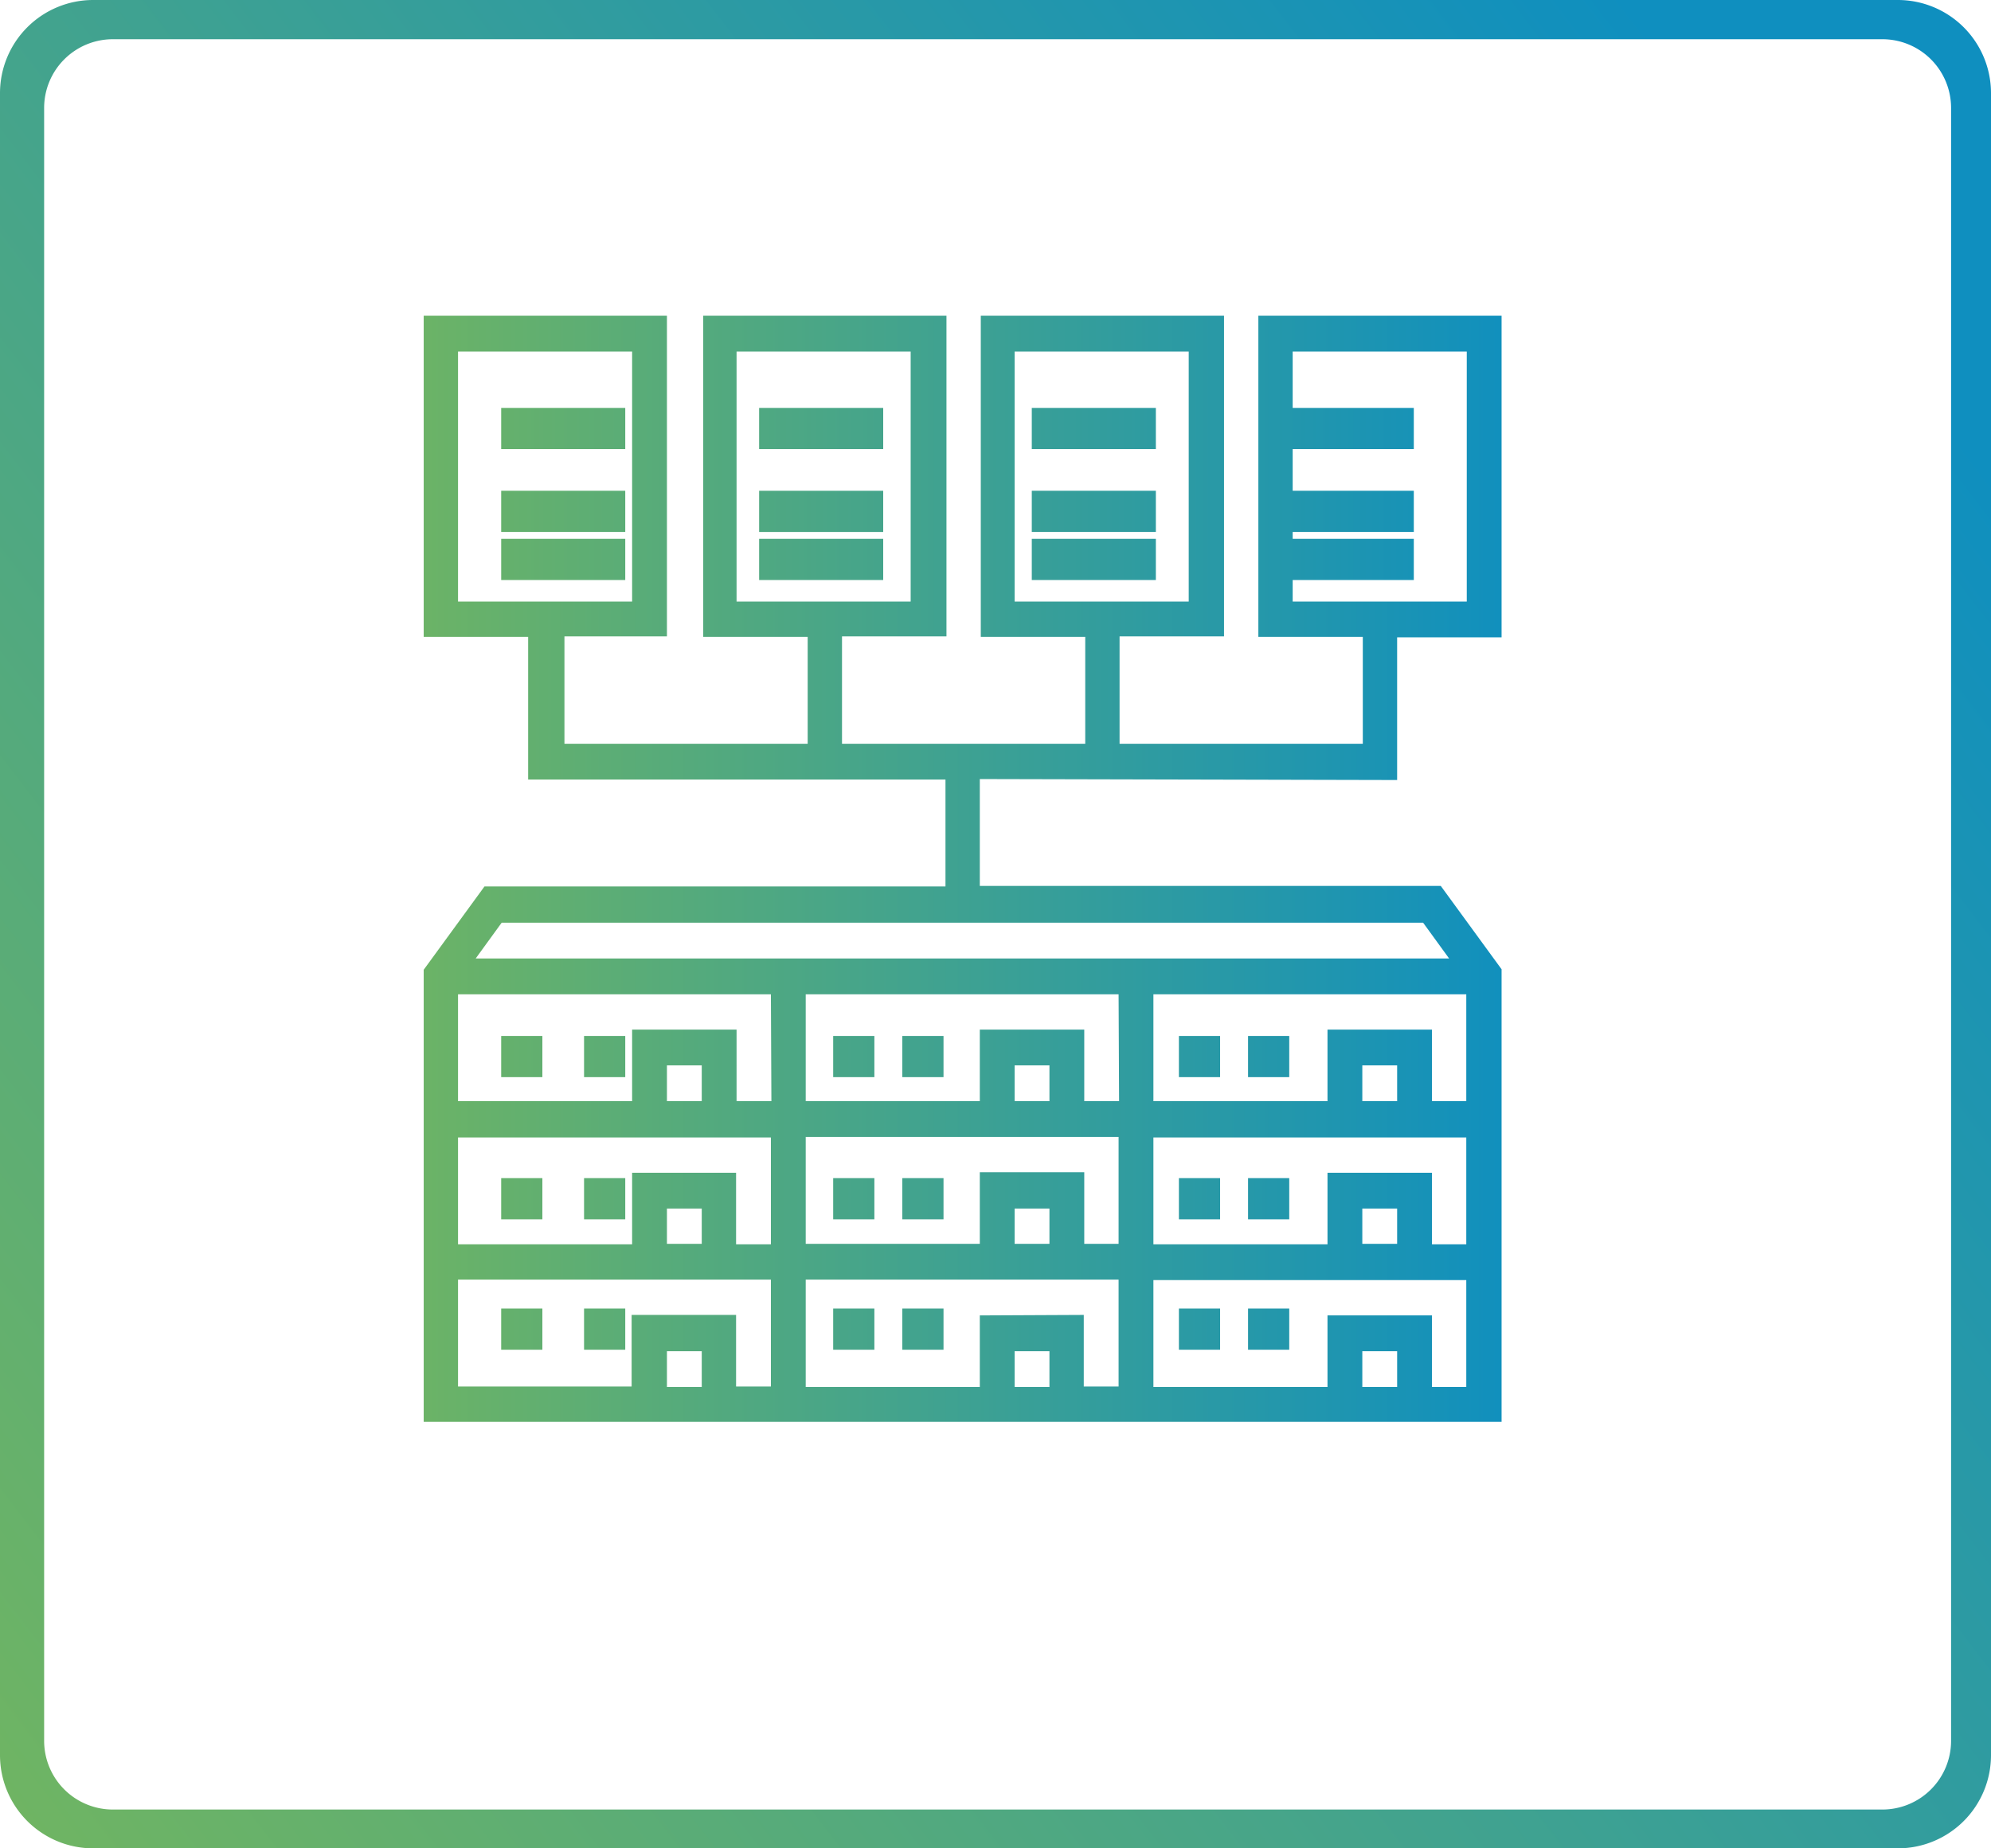 <svg xmlns="http://www.w3.org/2000/svg" xmlns:xlink="http://www.w3.org/1999/xlink" width="406" height="377" viewBox="0 0 406 377"><defs><linearGradient id="linear-gradient" x1="1" y1="0.261" x2="-0.035" y2="1" gradientUnits="objectBoundingBox"><stop offset="0" stop-color="#0f8fbf"></stop><stop offset="1" stop-color="#73b65f"></stop></linearGradient><linearGradient id="linear-gradient-2" x1="-6.202" y1="0.499" x2="22.728" y2="0.499" gradientUnits="objectBoundingBox"><stop offset="0.006" stop-color="#73b65f"></stop><stop offset="1" stop-color="#0f8fbf"></stop></linearGradient><linearGradient id="linear-gradient-3" x1="-4.19" y1="0.499" x2="24.74" y2="0.499" xlink:href="#linear-gradient-2"></linearGradient><linearGradient id="linear-gradient-4" x1="-4.19" y1="0.496" x2="24.74" y2="0.496" xlink:href="#linear-gradient-2"></linearGradient><linearGradient id="linear-gradient-5" x1="-6.202" y1="0.496" x2="22.728" y2="0.496" xlink:href="#linear-gradient-2"></linearGradient><linearGradient id="linear-gradient-6" x1="-4.19" y1="0.497" x2="24.74" y2="0.497" xlink:href="#linear-gradient-2"></linearGradient><linearGradient id="linear-gradient-7" x1="-6.202" y1="0.497" x2="22.728" y2="0.497" xlink:href="#linear-gradient-2"></linearGradient><linearGradient id="linear-gradient-8" x1="-12.25" y1="0.499" x2="16.681" y2="0.499" xlink:href="#linear-gradient-2"></linearGradient><linearGradient id="linear-gradient-9" x1="-13.929" y1="0.499" x2="15.002" y2="0.499" xlink:href="#linear-gradient-2"></linearGradient><linearGradient id="linear-gradient-10" x1="-13.929" y1="0.496" x2="15.002" y2="0.496" xlink:href="#linear-gradient-2"></linearGradient><linearGradient id="linear-gradient-11" x1="-12.25" y1="0.496" x2="16.681" y2="0.496" xlink:href="#linear-gradient-2"></linearGradient><linearGradient id="linear-gradient-12" x1="-12.25" y1="0.497" x2="16.681" y2="0.497" xlink:href="#linear-gradient-2"></linearGradient><linearGradient id="linear-gradient-13" x1="-13.929" y1="0.497" x2="15.002" y2="0.497" xlink:href="#linear-gradient-2"></linearGradient><linearGradient id="linear-gradient-14" x1="-20.643" y1="0.499" x2="8.288" y2="0.499" xlink:href="#linear-gradient-2"></linearGradient><linearGradient id="linear-gradient-15" x1="-22.321" y1="0.499" x2="6.609" y2="0.499" xlink:href="#linear-gradient-2"></linearGradient><linearGradient id="linear-gradient-16" x1="-22.321" y1="0.496" x2="6.609" y2="0.496" xlink:href="#linear-gradient-2"></linearGradient><linearGradient id="linear-gradient-17" x1="-20.643" y1="0.496" x2="8.288" y2="0.496" xlink:href="#linear-gradient-2"></linearGradient><linearGradient id="linear-gradient-18" x1="-22.321" y1="0.497" x2="6.609" y2="0.497" xlink:href="#linear-gradient-2"></linearGradient><linearGradient id="linear-gradient-19" x1="-20.643" y1="0.497" x2="8.288" y2="0.497" xlink:href="#linear-gradient-2"></linearGradient><linearGradient id="linear-gradient-20" x1="-1.391" y1="0.507" x2="8.214" y2="0.507" xlink:href="#linear-gradient-2"></linearGradient><linearGradient id="linear-gradient-21" x1="-1.391" y1="0.502" x2="8.214" y2="0.502" xlink:href="#linear-gradient-2"></linearGradient><linearGradient id="linear-gradient-22" x1="-1.391" y1="0.496" x2="8.214" y2="0.496" xlink:href="#linear-gradient-2"></linearGradient><linearGradient id="linear-gradient-23" x1="-3.47" y1="0.507" x2="6.135" y2="0.507" xlink:href="#linear-gradient-2"></linearGradient><linearGradient id="linear-gradient-24" x1="-3.47" y1="0.502" x2="6.135" y2="0.502" xlink:href="#linear-gradient-2"></linearGradient><linearGradient id="linear-gradient-25" x1="-3.47" y1="0.496" x2="6.135" y2="0.496" xlink:href="#linear-gradient-2"></linearGradient><linearGradient id="linear-gradient-26" x1="-5.668" y1="0.507" x2="3.937" y2="0.507" xlink:href="#linear-gradient-2"></linearGradient><linearGradient id="linear-gradient-27" x1="-5.668" y1="0.502" x2="3.937" y2="0.502" xlink:href="#linear-gradient-2"></linearGradient><linearGradient id="linear-gradient-28" x1="-5.668" y1="0.496" x2="3.937" y2="0.496" xlink:href="#linear-gradient-2"></linearGradient><linearGradient id="linear-gradient-29" x1="-7.747" y1="0.507" x2="1.858" y2="0.507" xlink:href="#linear-gradient-2"></linearGradient><linearGradient id="linear-gradient-30" x1="-7.747" y1="0.502" x2="1.858" y2="0.502" xlink:href="#linear-gradient-2"></linearGradient><linearGradient id="linear-gradient-31" x1="-7.747" y1="0.496" x2="1.858" y2="0.496" xlink:href="#linear-gradient-2"></linearGradient><linearGradient id="linear-gradient-32" x1="-0.088" y1="0.5" x2="1.017" y2="0.5" xlink:href="#linear-gradient-2"></linearGradient></defs><g id="Group_14970" data-name="Group 14970" transform="translate(-332 -8681)"><path id="Exclusion_2" data-name="Exclusion 2" d="M387,377H19A19,19,0,0,1,0,358V19A19,19,0,0,1,19,0H387a19,19,0,0,1,19,19V358a19,19,0,0,1-19,19ZM23,8A14.016,14.016,0,0,0,9,22V355.085a14.016,14.016,0,0,0,14,14h360.86a14.015,14.015,0,0,0,14-14V22a14.015,14.015,0,0,0-14-14Z" transform="translate(332 8681)" fill="url(#linear-gradient)"></path><g id="Group_14967" data-name="Group 14967" transform="translate(-18791 178.5)"><path id="Path_248" d="M123.1,229.8h8.4v8.4h-8.4Z" transform="translate(19119 8484)" fill="url(#linear-gradient-2)"></path><path id="Path_249" d="M106.2,229.8h8.4v8.4h-8.4Z" transform="translate(19119 8484)" fill="url(#linear-gradient-3)"></path><path id="Path_250" d="M106.2,258.8h8.4v8.4h-8.4Z" transform="translate(19119 8484)" fill="url(#linear-gradient-4)"></path><path id="Path_251" d="M123.1,258.8h8.4v8.4h-8.4Z" transform="translate(19119 8484)" fill="url(#linear-gradient-5)"></path><path id="Path_252" d="M106.2,285.4h8.4v8.4h-8.4Z" transform="translate(19119 8484)" fill="url(#linear-gradient-6)"></path><path id="Path_253" d="M123.1,285.4h8.4v8.4h-8.4Z" transform="translate(19119 8484)" fill="url(#linear-gradient-7)"></path><path id="Path_254" d="M173.9,229.8h8.4v8.4h-8.4Z" transform="translate(19119 8484)" fill="url(#linear-gradient-8)"></path><path id="Path_255" d="M188,229.8h8.4v8.4H188Z" transform="translate(19119 8484)" fill="url(#linear-gradient-9)"></path><path id="Path_256" d="M188,258.8h8.4v8.4H188Z" transform="translate(19119 8484)" fill="url(#linear-gradient-10)"></path><path id="Path_257" d="M173.9,258.8h8.4v8.4h-8.4Z" transform="translate(19119 8484)" fill="url(#linear-gradient-11)"></path><path id="Path_258" d="M173.9,285.4h8.4v8.4h-8.4Z" transform="translate(19119 8484)" fill="url(#linear-gradient-12)"></path><path id="Path_259" d="M188,285.4h8.4v8.4H188Z" transform="translate(19119 8484)" fill="url(#linear-gradient-13)"></path><path id="Path_260" d="M244.4,229.8h8.4v8.4h-8.4Z" transform="translate(19119 8484)" fill="url(#linear-gradient-14)"></path><path id="Path_261" d="M258.5,229.8h8.4v8.4h-8.4Z" transform="translate(19119 8484)" fill="url(#linear-gradient-15)"></path><path id="Path_262" d="M258.5,258.8h8.4v8.4h-8.4Z" transform="translate(19119 8484)" fill="url(#linear-gradient-16)"></path><path id="Path_263" d="M244.4,258.8h8.4v8.4h-8.4Z" transform="translate(19119 8484)" fill="url(#linear-gradient-17)"></path><path id="Path_264" d="M258.5,285.4h8.4v8.4h-8.4Z" transform="translate(19119 8484)" fill="url(#linear-gradient-18)"></path><path id="Path_265" d="M244.4,285.4h8.4v8.4h-8.4Z" transform="translate(19119 8484)" fill="url(#linear-gradient-19)"></path><path id="Path_266" d="M106.2,101.7h25.3v8.4H106.2Z" transform="translate(19119 8484)" fill="url(#linear-gradient-20)"></path><path id="Path_267" d="M106.2,118.6h25.3V127H106.2Z" transform="translate(19119 8484)" fill="url(#linear-gradient-21)"></path><path id="Path_268" d="M106.2,128.4h25.3v8.4H106.2Z" transform="translate(19119 8484)" fill="url(#linear-gradient-22)"></path><path id="Path_269" d="M158.8,101.7h25.3v8.4H158.8Z" transform="translate(19119 8484)" fill="url(#linear-gradient-23)"></path><path id="Path_270" d="M158.8,118.6h25.3V127H158.8Z" transform="translate(19119 8484)" fill="url(#linear-gradient-24)"></path><path id="Path_271" d="M158.8,128.4h25.3v8.4H158.8Z" transform="translate(19119 8484)" fill="url(#linear-gradient-25)"></path><path id="Path_272" d="M214.4,101.7h25.3v8.4H214.4Z" transform="translate(19119 8484)" fill="url(#linear-gradient-26)"></path><path id="Path_273" d="M214.4,118.6h25.3V127H214.4Z" transform="translate(19119 8484)" fill="url(#linear-gradient-27)"></path><path id="Path_274" d="M214.4,128.4h25.3v8.4H214.4Z" transform="translate(19119 8484)" fill="url(#linear-gradient-28)"></path><path id="Path_275" d="M267,101.7h25.3v8.4H267Z" transform="translate(19119 8484)" fill="url(#linear-gradient-29)"></path><path id="Path_276" d="M267,118.6h25.3V127H267Z" transform="translate(19119 8484)" fill="url(#linear-gradient-30)"></path><path id="Path_277" d="M267,128.4h25.3v8.4H267Z" transform="translate(19119 8484)" fill="url(#linear-gradient-31)"></path><path id="Path_278" d="M288.9,177.6V148.5h21.3V82.9H260.6v65.5h21.3v21.8H232.3V148.3h21.3V82.9H204v65.5h21.3v21.8H175.7V148.3H197V82.9H147.4v65.5h21.3v21.8H119.1V148.3H140V82.9H90.4v65.5h21.3v29.1h85.1v21.8h-94l-12.4,17v92.2H310.2V216.2l-12.4-17h-94V177.4ZM267.6,90.2h35.5v51H267.6Zm-56.7,0h35.5v51H210.9Zm-56.7,0h35.5v51H154.2Zm-56.8,0h35.5v51H97.4Zm191.5,182h-7.1V265h7.1Zm-14.2-14.5v14.6H239.2V250.5H303v21.8h-7V257.7ZM218,301.4h-7.1v-7.3H218Zm-14.2-14.6v14.6H168.3V279.5h63.8v21.8H225V286.7ZM218,272.2h-7.1V265H218Zm7.1,0V257.6H203.8v14.6H168.3V250.4h63.8v21.8Zm-78,0H140V265h7.1Zm-14.2-14.5v14.6H97.4V250.5h63.8v21.8h-7.1V257.7Zm14.2-14.6H140v-7.3h7.1Zm70.9,0h-7.1v-7.3H218Zm70.9,0h-7.1v-7.3h7.1Zm7.1,0V228.5H274.7v14.6H239.2V221.3H303v21.8Zm-63.8,0h-7.1V228.5H203.8v14.6H168.3V221.3h63.8Zm-70.9,0h-7.1V228.5H132.9v14.6H97.4V221.3h63.8ZM97.4,279.5h63.8v21.8h-7.1V286.7H132.8v14.6H97.4Zm49.7,21.9H140v-7.3h7.1Zm141.8,0h-7.1v-7.3h7.1Zm7.1,0V286.8H274.7v14.6H239.2V279.6H303v21.8Zm3.5-87.4H101l5.3-7.3H294.2Z" transform="translate(19119 8484)" fill="url(#linear-gradient-32)"></path></g></g></svg>